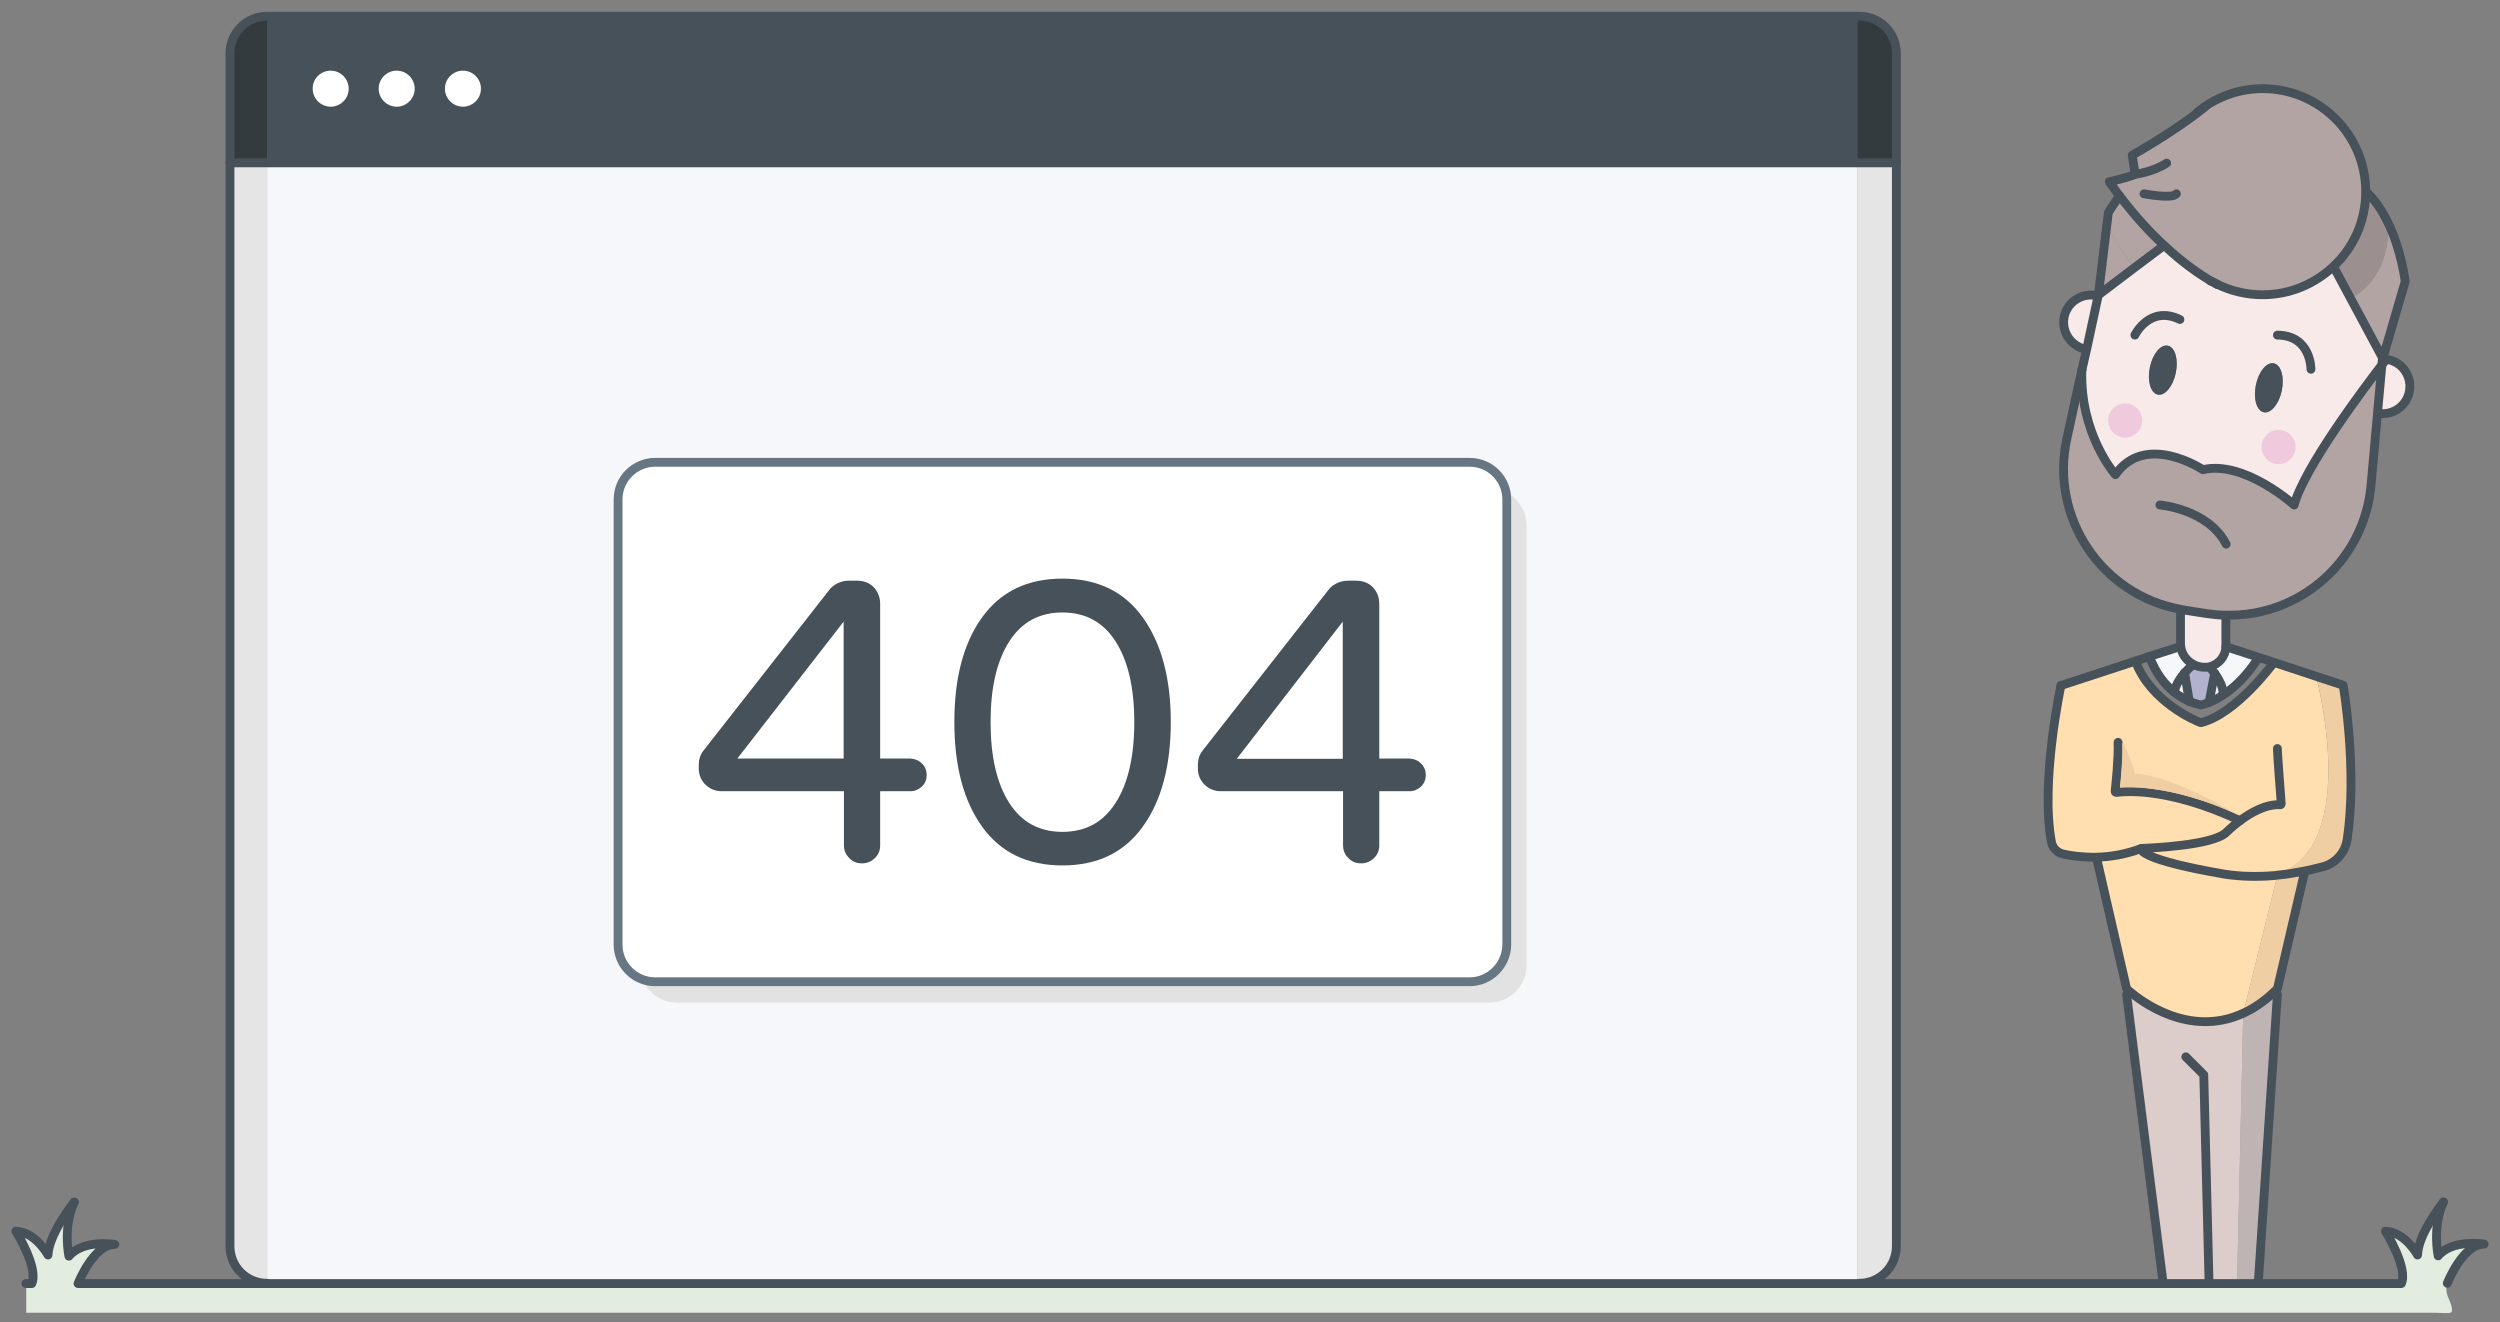 <?xml version="1.0" encoding="utf-8"?>
<!-- Generator: Adobe Illustrator 19.2.1, SVG Export Plug-In . SVG Version: 6.00 Build 0)  -->
<svg version="1.1" id="Layer_1" xmlns="http://www.w3.org/2000/svg" xmlns:xlink="http://www.w3.org/1999/xlink" x="0px" y="0px"
	 viewBox="0 0 849 449" style="enable-background:new 0 0 849 449;" xml:space="preserve">
<rect x="0" y="0" width="849" height="449" fill="#808080" stroke="none"/>
<style type="text/css">
	.st0{fill:#E3EDDF;}
	.st1{fill:#B1A4A3;}
	.st2{fill:#9B8F8F;}
	.st3{fill:#F7EAE8;}
	.st4{fill:#EFCEA3;}
	.st5{fill:#46515A;}
	.st6{fill:#FFDFB0;}
	.st7{fill:#BFB4B4;}
	.st8{fill:#DDCDCA;}
	.st9{fill:#F6F7FB;}
	.st10{fill:#B3B2CE;}
	.st11{fill:#E5E5E5;}
	.st12{fill:#343B3F;}
	.st13{fill:#FFFFFF;}
	.st14{fill:none;stroke:#46515A;stroke-width:3;stroke-linecap:round;stroke-linejoin:round;stroke-miterlimit:10;}
	.st15{fill:#E2E2E2;}
	.st16{fill:#FFFFFF;stroke:#667683;stroke-width:3;stroke-linecap:round;stroke-linejoin:round;stroke-miterlimit:10;}
	.st17{fill:#EFCADC;}
</style>
<g>
	<path class="st0" d="M829.6,445.9c0.5,0,0.7,0,0.7,0v-10c-0.1,0-0.1,0-0.2,0c-0.5,0-1.1,0-1.6,0c-1.1,0-2.2,0-3.3,0
		c-1.7,0-3.3,0-5,0c-2.2,0-4.4,0-6.6,0c-2.7,0-5.4,0-8.1,0c-3.2,0,13.7,0,10.5,0c-3.6,0-7.3,0-10.9,0c-4.1,0,10,0,6,0
		c-4.5,0,11,0,6.5,0c-4.9,0-9.8,0-14.7,0c-5.3,0-10.5,0-15.8,0c-5.6,0-11.2,0-16.8,0c-5.9,0-11.9,0-17.8,0c-6.3,0-12.5,0-18.8,0
		c-6.5,0-13.1,0-19.6,0c-6.8,0-13.6,0-20.4,0c-7.1,0-14.1,0-21.2,0c-7.3,0-14.6,0-21.8,0c-7.5,0-15,0-22.4,0c-7.7,0-15.3,0-23,0
		c-7.8,0-15.6,0-23.5,0c-8,0-15.9,0-23.9,0c-8.1,0-16.1,0-24.2,0c-8.2,0-16.3,0-24.5,0s-16.5,0-24.7,0c-8.3,0-16.6,0-24.9,0
		s-16.6,0-25,0c-8.3,0-16.7,0-25,0s-16.6,0-24.9,0s-16.6,0-24.8,0c-8.2,0-16.4,0-24.7,0c-8.1,0-16.3,0-24.4,0c-8,0-16.1,0-24.1,0
		c-7.9,0-15.8,0-23.7,0c-7.8,0-15.5,0-23.3,0c-7.6,0-15.2,0-22.8,0c-7.4,0-14.8,0-22.3,0c-7.2,0-14.4,0-21.6,0c-7,0-14,0-20.9,0
		c-6.7,0-13.5,0-20.2,0c-6.5,0-12.9,0-19.4,0c-6.2,0-12.3,0-18.5,0c-5.8,0-11.7,0-17.5,0c-5.5,0-34,0-39.5,0c-5.1,0,9.7,0,4.6,0
		c-2.4,0-4.9,0-7.3,0c-1.2,0-2.4,0-3.5,0c-1.3,0-3.7,0.3-3.2-1.7c0.2-0.7,0.6-1.3,1-2c0.6-1.2,0.6-2.7,1.2-3.9
		c0.7-1.5,2.1-2.5,3.1-3.9c0.2-0.3,0.4-0.6,0.4-0.9c0-0.9-1.1-1.3-1.9-1.2c-2.3,0.2-4.3,2-6.6,2.3c-0.4,0-0.7,0-1.1-0.1
		c-0.5-0.2-0.9-0.8-0.9-1.4s0-1.2,0.1-1.8c0.2-1.8,0.3-3.7,0.1-5.5c0-0.3-0.1-0.6-0.3-0.9c-0.2-0.3-0.5-0.4-0.8-0.3
		c-0.2,0.1-0.3,0.3-0.4,0.4c-0.6,0.9-1.1,1.8-1.7,2.7c-0.7,1.2-1.5,2.3-2.1,3.5c-0.5,1-1,2.1-2.1,2.3c-1.8-0.8-3.5-1.8-5-3.1
		c-0.3-0.2-0.5-0.5-0.9-0.6c-0.5-0.2-1.1-0.1-1.7,0c0.4,1.4,0.7,2.8,1.4,4.2c0.4,0.8,0.9,1.6,1,2.5c0.1,0.5,0,1,0.1,1.4
		c0.1,0.6,0.4,1.1,0.6,1.6c0.6,1.5,0.9,3.2,1,4.8c0,0.8,0.2,1.3-0.5,1.5s-1.9,0-2.7,0c-3.3,0-6.7,0-10,0c-9.4,0,19.3,0,9.9,0
		c-0.5,0,0.1,0,0.1,0v10c0.5,0,1,0,1.4,0c1.4,0,2.8,0,4.2,0c2.3,0-15.4,0-13.1,0c3.1,0,6.3,0,9.4,0c3.9,0-20.3,0-16.4,0
		c4.7,0,9.4,0,14.1,0c5.4,0,10.8,0,16.2,0c6.1,0,12.1,0,18.2,0c6.7,0-6.7,0,0,0c7.2,0,37.5,0,44.7,0c7.8,0,15.5,0,23.3,0
		c8.3,0,16.5,0,24.8,0c8.7,0,17.4,0,26.1,0c9.1,0,18.2,0,27.3,0c9.4,0,18.9,0,28.3,0c9.7,0,19.5,0,29.2,0c10,0,20,0,30,0
		c10.2,0,20.4,0,30.6,0c10.4,0,20.8,0,31.1,0c10.5,0,21,0,31.5,0c10.6,0,21.2,0,31.7,0c10.6,0,21.2,0,31.8,0c10.6,0,21.2,0,31.8,0
		c10.6,0,21.1,0,31.7,0c10.5,0,20.9,0,31.4,0c10.3,0,20.6,0,30.9,0c10.1,0,20.2,0,30.4,0c9.9,0,19.8,0,29.6,0c9.6,0,19.2,0,28.8,0
		c9.3,0,18.6,0,27.8,0c8.9,0,17.8,0,26.7,0c8.5,0,17,0,25.5,0c8,0,16.1,0,24.1,0c7.5,0,15.1,0,22.6,0c7,0,14,0,21,0
		c6.4,0,12.8,0,19.2,0c5.8,0-8.5,0-2.7,0c5.1,0-8,0-3,0c4.3,0-11.3,0-7,0c3.6,0,7.2,0,10.7,0c2.8,0,5.5,0,8.3,0c1.9,0,3.8,0,5.7,0
		c1.3,0,5.2,0.4,5.7-0.2c0.2-0.2,0.2-0.6,0.2-0.9c-0.1-2.2-1.7-4.1-1.9-6.3c-0.3-2.7,1.3-5.3,2.9-7.5c1.7-2.4,3.4-4.8,5.1-7.2
		c-0.5-0.1-0.9-0.5-1.3-0.8c-1.7-1.3-4.3-1.3-6-0.1c-1.2,0.9-2.4,2.3-3.8,1.8c-0.7,0.1-1.1-0.7-1.2-1.4c-0.3-2.2-0.2-4.5,0.4-6.7
		c0.1-0.4,0.2-0.8,0.1-1.2s-0.4-0.8-0.8-0.8c-0.2,0-0.3,0.1-0.4,0.2c-2.2,1.2-2.8,4-3.7,6.3c-0.4,1.1-1.1,2.2-2.2,2.4
		c-0.8,0.1-1.6-0.4-2.2-1c-0.6-0.6-1-1.3-1.7-1.8c-0.9-0.8-2.2-1.1-3.4-0.9c-0.2,2-0.2,4,0.3,6c0.6,2.2,1.7,4.3,2.2,6.6
		c0.3,1.3,0.3,2.8-0.4,4"/>
	<g id="XMLID_1_">
		<g>
			<path class="st1" d="M810.9,75.6c4.6,9.5,5.8,19.9,5.8,19.9l-7.6,26.1l-10.9-20.3C813,93.4,810.9,75.6,810.9,75.6L810.9,75.6z"/>
			<path class="st2" d="M810.9,75.6c0,0,2.1,17.7-12.6,25.7l-5.8-10.7c6.8-6.4,11-15.4,11-25.4C806.6,68,809,71.7,810.9,75.6
				L810.9,75.6z"/>
			<path class="st3" d="M798.3,101.4l10.9,20.3L809,124c-5.7,7.4-26.5,35-29.8,47.6c0,0-17-15.3-31-12c0,0-19.5-13-29.7,1.7
				c0,0-12.1-13.6-11.4-35.5l0,0l1.5-7l4-18.1l-0.5-0.1c-0.6-0.1-1.3-0.2-1.9-0.2l2.5-0.1l12.4-9.4l9.6-7.2l0.3-0.3
				c6.9,6.4,12.6,10.2,15.7,12c0.2,0.1,0.4,0.2,0.6,0.3c0.3,0.2,0.6,0.3,0.8,0.4c0.1,0.1,0.3,0.2,0.4,0.2c0.1,0.1,0.2,0.1,0.3,0.2
				c0.1,0,0.2,0.1,0.2,0.1c0.1,0,0.1,0.1,0.1,0.1c4.7,2.3,9.9,3.6,15.5,3.6c9.3,0,17.8-3.6,24-9.6L798.3,101.4z M774.9,132.6
				c1-4.6-0.2-8.7-2.7-9.2c-2.4-0.5-5.2,2.8-6.1,7.4c-1,4.6,0.2,8.7,2.7,9.2C771.2,140.5,773.9,137.2,774.9,132.6z M738.9,126.6
				c1-4.6-0.2-8.7-2.7-9.2c-2.4-0.5-5.2,2.8-6.1,7.4c-1,4.6,0.2,8.7,2.7,9.2C735.2,134.5,737.9,131.2,738.9,126.6z"/>
			<path class="st3" d="M818.3,132.5c-0.7,5.1-5.4,8.6-10.5,7.9h-0.4l1.5-16.4c0.9-1.2,1.5-1.9,1.5-1.9
				C815.5,122.7,819,127.4,818.3,132.5z"/>
			<path class="st1" d="M808.9,123.9l-1.5,16.4l-2.2,24.5c-2.3,25.7-24.2,44.8-49.4,44.1c-2.1,0-4.1-0.2-6.2-0.5l-7.7-1.2
				c-0.5-0.1-1-0.2-1.5-0.3c-26.8-5-44.3-31.2-38.5-57.9l5.1-23.4c-0.8,21.8,11.4,35.5,11.4,35.5c10.2-14.7,29.7-1.7,29.7-1.7
				c14-3.3,31,12,31,12C782.5,158.9,803.2,131.3,808.9,123.9z"/>
			<path class="st1" d="M725,59.2l-1-6.5c0,0,14.2-7.9,24.6-16.3c5.6-3.9,12.5-6.2,19.8-6.2c19.3,0,35,15.7,35,35
				c0,10-4.2,19.1-11,25.4c-6.3,5.9-14.7,9.6-24,9.6c-5.6,0-10.8-1.3-15.5-3.6c0,0,0,0-0.1-0.1c-0.1,0-0.1-0.1-0.2-0.1
				c-0.1-0.1-0.2-0.1-0.3-0.2s-0.3-0.1-0.4-0.2c-0.2-0.1-0.5-0.3-0.8-0.4c-0.2-0.1-0.4-0.2-0.6-0.3c-3-1.8-8.8-5.5-15.7-12
				c-4.7-4.3-9.8-9.8-15.1-16.8c-1.2-1.5-2.3-3.2-3.5-4.8C716.3,61.7,722.2,60.4,725,59.2z"/>
			<path class="st4" d="M782.7,295.9l-9.3,39.9c-0.5,0.5-1,1-1.6,1.5c-3.4,3.1-6.7,5.3-10,6.8l11.6-46.8
				C776.8,297,779.9,296.5,782.7,295.9z"/>
			<path class="st5" d="M772.2,123.4c2.4,0.5,3.6,4.6,2.7,9.2c-0.9,4.6-3.7,7.9-6.1,7.4c-2.4-0.5-3.6-4.6-2.7-9.2
				C767,126.2,769.7,122.9,772.2,123.4z"/>
			<path class="st6" d="M727.2,288.3l-0.2-0.1c-5.3,2.1-10.5,2.8-15,2.9c-4.8,0.1-8.9-0.5-11.5-1.1c-1.9-0.4-3.4-2-3.8-3.9
				c-3.9-20.4,3.2-53.3,3.2-53.3l25.3-8.3c5,13.9,20.7,20.3,22.1,20.9c0.1,0,0.1,0,0.2,0c12.1-3.1,24.6-20.3,24.6-20.3l14.5,4.8
				c0,0,16.5,61.7-16.5,67.8c-5.4,0.3-11.3,0.1-17.2-1.1c0,0-23.9-4-25.8-7.9C727.1,288.5,727.1,288.4,727.2,288.3z"/>
			<path class="st7" d="M773.4,337.8l-6.5,98h-7.2l2.1-91.7c3.3-1.5,6.7-3.7,10-6.8L773.4,337.8z"/>
			<path class="st6" d="M727.1,288.6c1.9,3.9,25.8,7.9,25.8,7.9c5.9,1.2,11.8,1.4,17.2,1.1c1.1-0.1,2.2-0.1,3.3-0.3l-11.6,46.8
				c-18.4,8.5-35-4.3-38.8-7.6c-0.5-0.5-0.8-0.7-0.8-0.7L712,291.4v-0.3c4.5-0.1,9.7-0.9,15-2.9l0.2,0.1
				C727.1,288.4,727.1,288.5,727.1,288.6z"/>
			<path class="st4" d="M770.1,297.6c33-6.1,16.5-67.8,16.5-67.8l9.1,3l0.2,1c0,0,4.8,28.1,1.2,51.4c-0.7,4.4-3.8,8-8.1,9.2
				c-1.8,0.5-3.9,1-6.3,1.5c-2.8,0.6-5.9,1.1-9.3,1.4C772.3,297.5,771.2,297.5,770.1,297.6z"/>
			<path class="st8" d="M750.2,435.8h-15.6l-12.4-98l0.8-1.3c3.8,3.3,20.4,16.1,38.8,7.6l-2.1,91.7H750.2z"/>
			<path class="st9" d="M754.8,235c0.1-1.8-1.1-3.9-2.2-5.6c-0.2-0.3-0.4-0.6-0.6-0.8c-0.8-1.2-1.6-2-1.6-2l-0.1-0.2
				c3-0.8,5.3-3.4,5.4-6.7l0,0l11,3.6c0,0-4.3,7.5-11.6,12.4L754.8,235z"/>
			<path class="st9" d="M754.8,235l0.5,0.7c-1.6,1.1-3.2,2-5.1,2.7l1.9-9.9c0.2,0.3,0.4,0.5,0.6,0.8
				C753.8,231.1,754.9,233.2,754.8,235z"/>
			<path class="st2" d="M752.6,96.4c0.1,0,0.1,0.1,0.2,0.1C752.8,96.5,752.7,96.4,752.6,96.4z"/>
			<path class="st2" d="M751.9,96c0.1,0.1,0.3,0.1,0.4,0.2C752.2,96.2,752.1,96.1,751.9,96z"/>
			<path class="st2" d="M750.6,95.3c0.2,0.1,0.4,0.2,0.6,0.3C751,95.5,750.8,95.4,750.6,95.3z"/>
			<path class="st10" d="M750.5,226.7c0,0,0.7,0.8,1.6,2l-1.9,9.9c-0.9,0.4-1.8,0.7-2.8,0.9h-0.1c-0.3-0.1-1.8-0.4-3.8-1.2l-1.6-9.7
				l0,0c1.5-1.7,2.8-2.7,2.8-2.7v-0.1c1.2,0.6,2.5,1,3.9,1c0.6,0,1.2-0.1,1.8-0.2L750.5,226.7z"/>
			<path class="st9" d="M744.7,225.7L744.7,225.7c0,0.1-1.4,1.1-2.8,2.8l0,0c-1.4,1.6-3,3.9-3.5,6.5c-3.1-2.5-6.3-6.3-8.4-12.1
				l9.7-3.2l0.8-0.1c0.3,1.8,1.1,3.4,2.3,4.6C743.4,224.8,744,225.3,744.7,225.7z"/>
			<path class="st9" d="M741.9,228.5l1.6,9.7c-1.5-0.7-3.3-1.7-5.1-3.1C738.9,232.4,740.5,230.1,741.9,228.5z"/>
			<path class="st3" d="M740.4,207.3V207c0.5,0.1,1,0.2,1.5,0.3l7.7,1.2c2.1,0.3,4.2,0.5,6.2,0.5l0,0v10.4c0,0.1,0,0.2,0,0.3
				c-0.1,3.2-2.4,5.9-5.4,6.7c-0.6,0.2-1.2,0.2-1.8,0.2c-1.4,0-2.8-0.4-3.9-1c-0.7-0.4-1.4-0.9-1.9-1.4c-1.2-1.2-2.1-2.8-2.3-4.6
				c-0.1-0.4-0.1-0.8-0.1-1.3V207.3z"/>
			<path class="st5" d="M736.2,117.4c2.4,0.5,3.6,4.6,2.7,9.2c-0.9,4.6-3.7,7.9-6.1,7.4c-2.4-0.5-3.6-4.6-2.7-9.2
				C731,120.2,733.7,116.9,736.2,117.4z"/>
			<path class="st1" d="M734.9,83.3l-0.3,0.3l-9.6,7.2c-3.8-4.2-8.8-12.8-8.8-12.8l-0.9-0.1l0.7-5.7c0,0,1.5-2.5,3.8-5.7
				C725,73.5,730.2,79,734.9,83.3z"/>
			<path class="st1" d="M725,90.8l-12.4,9.4l2.7-22.3l0.9,0.1C716.3,78,721.2,86.6,725,90.8z"/>
			<path class="st3" d="M712.5,100.6l-4,18.1l-0.4-0.1c-5-1.1-8.2-6-7.2-11c0.9-4.4,4.8-7.4,9.1-7.4c0.6,0,1.3,0.1,1.9,0.2
				L712.5,100.6z"/>
			<path class="st11" d="M644,55.3v367.9c0,7-5.6,12.6-12.6,12.6h-0.7V55.3H644z"/>
			<path class="st12" d="M644,18.1v37.2h-13.3V5.5h0.7C638.4,5.5,644,11.1,644,18.1z"/>
			<path class="st5" d="M630.7,5.5v49.8h-540V5.5H630.7z M163.4,30.2c0-3.4-2.8-6.1-6.1-6.1s-6.1,2.8-6.1,6.1c0,3.4,2.8,6.1,6.1,6.1
				S163.4,33.6,163.4,30.2z M140.9,30.2c0-3.4-2.8-6.1-6.1-6.1s-6.1,2.8-6.1,6.1c0,3.4,2.8,6.1,6.1,6.1S140.9,33.6,140.9,30.2z
				 M118.4,30.2c0-3.4-2.8-6.1-6.1-6.1s-6.1,2.8-6.1,6.1c0,3.4,2.8,6.1,6.1,6.1S118.4,33.6,118.4,30.2z"/>
			<rect x="90.7" y="55.3" class="st9" width="540" height="380.5"/>
			<path class="st13" d="M157.2,24c3.4,0,6.1,2.8,6.1,6.1c0,3.4-2.8,6.1-6.1,6.1s-6.1-2.7-6.1-6.1C151.1,26.8,153.8,24,157.2,24z"/>
			<path class="st13" d="M134.7,24c3.4,0,6.1,2.8,6.1,6.1c0,3.4-2.8,6.1-6.1,6.1s-6.1-2.7-6.1-6.1C128.6,26.8,131.3,24,134.7,24z"/>
			<path class="st13" d="M112.3,24c3.4,0,6.1,2.8,6.1,6.1c0,3.4-2.8,6.1-6.1,6.1s-6.1-2.7-6.1-6.1C106.1,26.8,108.9,24,112.3,24z"/>
			<path class="st11" d="M90.7,55.3v380.5c-7,0-12.6-5.6-12.6-12.6V55.3H90.7z"/>
			<path class="st12" d="M90.7,5.5v49.8H78.1V18.1C78.1,11.1,83.8,5.5,90.7,5.5z"/>
		</g>
		<g>
			<polyline class="st14" points="707,125.7 708.6,118.7 712.5,100.6 			"/>
			<path class="st14" d="M809.1,121.6l-0.2,2.3l-1.5,16.4l-2.2,24.5c-2.3,25.7-24.2,44.8-49.4,44.1c-2.1,0-4.1-0.2-6.2-0.5l-7.7-1.2
				c-0.5-0.1-1-0.2-1.5-0.3c-26.8-5-44.3-31.2-38.5-57.9l5.1-23.4"/>
			<path class="st14" d="M751.1,95.6c-0.2-0.1-0.4-0.2-0.6-0.3"/>
			<path class="st14" d="M752.3,96.2c-0.1-0.1-0.3-0.1-0.4-0.2"/>
			<path class="st14" d="M752.8,96.5c-0.1,0-0.1-0.1-0.2-0.1"/>
			<path class="st14" d="M746.1,38.2c0.8-0.7,1.7-1.3,2.5-1.9c5.6-3.9,12.5-6.2,19.8-6.2c19.3,0,35,15.7,35,35
				c0,10-4.2,19.1-11,25.4c-6.3,5.9-14.7,9.6-24,9.6c-5.6,0-10.8-1.3-15.5-3.6"/>
			<path class="st14" d="M792.5,90.6L792.5,90.6l5.8,10.8l10.9,20.3l7.6-26.1c0,0-1.2-10.4-5.8-19.9c-1.9-3.9-4.3-7.7-7.4-10.5"/>
			<path class="st14" d="M734.6,83.6l-9.6,7.2l-12.4,9.4l2.7-22.3l0.7-5.7c0,0,1.5-2.5,3.8-5.7"/>
			<path class="st14" d="M733.5,171.5c0,0,16.3,1.3,22.5,13.3"/>
			<path class="st14" d="M725,113.8c0,0,5-10.3,15.3-5.3"/>
			<path class="st14" d="M784.8,125.4c0,0,0.1-11.5-11.4-11.6"/>
			<path class="st14" d="M807.8,140.4c5.1,0.7,9.8-2.8,10.5-7.9c0.7-5.1-2.8-9.8-7.9-10.5c0,0-0.5,0.7-1.5,1.9
				c-5.7,7.4-26.5,35-29.8,47.6c0,0-17-15.3-31-12c0,0-19.5-13-29.7,1.7c0,0-12.1-13.6-11.4-35.5l0,0"/>
			<path class="st14" d="M708.2,118.6c-5-1.1-8.2-6-7.2-11c0.9-4.4,4.8-7.4,9.1-7.4c0.6,0,1.3,0.1,1.9,0.2"/>
			<path class="st14" d="M753,96.6C753,96.6,753,96.6,753,96.6c-0.2-0.1-0.2-0.2-0.3-0.2c-0.1-0.1-0.2-0.1-0.3-0.2s-0.2-0.1-0.4-0.2
				s-0.5-0.3-0.8-0.4c-0.2-0.1-0.4-0.2-0.6-0.3c-3-1.8-8.8-5.5-15.7-12c-4.7-4.3-9.8-9.8-15.1-16.8c-1.2-1.5-2.3-3.2-3.5-4.8
				c0,0,5.9-1.2,8.8-2.5l-1-6.5c0,0,14.2-7.9,24.6-16.3"/>
			<path class="st14" d="M755.9,209v10.4c0,0.1,0,0.2,0,0.3c-0.1,3.2-2.4,5.9-5.4,6.7c-0.6,0.2-1.2,0.2-1.8,0.2
				c-1.4,0-2.8-0.4-3.9-1c-0.7-0.4-1.4-0.9-1.9-1.4c-1.2-1.2-2.1-2.8-2.3-4.6c-0.1-0.4-0.1-0.8-0.1-1.3v-11.1"/>
			<path class="st14" d="M712,291.4l10.2,44.4c0,0,0.3,0.3,0.8,0.7c3.8,3.3,20.4,16.1,38.8,7.6c3.3-1.5,6.7-3.7,10-6.8
				c0.5-0.5,1.1-1,1.6-1.5l9.3-39.9"/>
			<polyline class="st14" points="739.7,219.8 730,222.9 725.2,224.5 699.9,232.8 			"/>
			<path class="st14" d="M773.4,254.2c0.1,3.9,1.2,16.5,1.3,18.8c0,0.2-0.1,0.3-0.3,0.3c-4.9-0.3-10.1,2.7-13.7,5.4
				c-2.9,2.2-4.8,4.1-4.8,4.1c-4.7,4.3-25.3,5.2-28.5,5.3c-0.1,0-0.2,0-0.2,0.1c-0.1,0.1-0.1,0.2-0.1,0.3c1.9,3.9,25.8,7.9,25.8,7.9
				c5.9,1.2,11.8,1.4,17.2,1.1c1.1-0.1,2.2-0.1,3.3-0.3c3.4-0.3,6.5-0.9,9.3-1.4c2.3-0.5,4.5-1,6.3-1.5c4.3-1.2,7.4-4.8,8.1-9.2
				c3.5-23.3-1.2-51.4-1.2-51.4l-0.2-1l-9.1-3l-14.5-4.8l-5.2-1.7l-11-3.6"/>
			<path class="st14" d="M699.9,232.8c0,0-7.1,32.9-3.2,53.3c0.4,1.9,1.9,3.4,3.8,3.9c2.6,0.6,6.7,1.2,11.5,1.1
				c4.5-0.1,9.7-0.9,15-2.9"/>
			<path class="st14" d="M760.7,278.7c0,0-23-11.7-42-9.6c-0.2,0-0.4-0.1-0.4-0.4c0.2-2,1.2-11,1-16.6"/>
			<path class="st14" d="M766.9,223.4c0,0-4.3,7.5-11.6,12.4c-1.6,1.1-3.2,2-5.1,2.7c-0.9,0.4-1.8,0.7-2.8,0.9h-0.1
				c-0.3-0.1-1.8-0.4-3.8-1.2c-1.5-0.7-3.3-1.7-5.1-3.1c-3.1-2.5-6.3-6.3-8.4-12.1"/>
			<path class="st14" d="M772.1,225.1c0,0-12.6,17.3-24.6,20.3c-0.1,0-0.1,0-0.2,0c-1.4-0.5-17-7-22.1-20.9"/>
			<path class="st14" d="M750.5,226.7c0,0,0.7,0.8,1.6,2c0.2,0.3,0.4,0.5,0.6,0.8c1.1,1.7,2.2,3.8,2.2,5.6"/>
			<path class="st14" d="M741.9,228.5c-1.4,1.6-3,3.9-3.5,6.5l0,0"/>
			<path class="st14" d="M744.7,225.8c0,0-1.3,1-2.8,2.7"/>
			<polyline class="st14" points="741.9,228.5 741.9,228.5 743.5,238.2 743.5,238.2 			"/>
			<line class="st14" x1="752.1" y1="228.6" x2="750.2" y2="238.5"/>
			<line class="st14" x1="773.4" y1="337.8" x2="766.9" y2="435.8"/>
			<line class="st14" x1="722.2" y1="337.8" x2="734.6" y2="435.8"/>
			<polyline class="st14" points="750.2,435.8 748.4,365 742.3,358.9 			"/>
			<path class="st14" d="M725,59.2c0,0,6-0.7,10.8-3.8"/>
			<path class="st14" d="M728.1,65.8c0,0,9.7,1.9,11,0"/>
			<path class="st14" d="M90.7,435.8c-7,0-12.6-5.6-12.6-12.6V55.3V18.1c0-6.9,5.6-12.6,12.6-12.6h540h0.7c7,0,12.6,5.6,12.6,12.6
				v37.2v367.9c0,7-5.6,12.6-12.6,12.6"/>
			<polyline class="st14" points="644,55.3 630.7,55.3 90.7,55.3 78.1,55.3 			"/>
			<path class="st14" d="M25.2,408.2L25.2,408.2c-0.5,0.7-8.6,10.9-8.9,18c0,0-4.2-7.8-10.9-8.1c0,0,7.8,12.5,5.4,17.8h-0.5H8.8"/>
			<path class="st14" d="M829.8,408.2L829.8,408.2c-0.5,0.7-8.6,10.9-8.8,18c0,0-4.2-7.8-10.9-8.1c0,0,7.8,12.5,5.4,17.8h-0.1h-48.6
				h-7.2h-9.4h-15.6H631.4h-0.7h-540h-64h-0.2c0,0,5.2-13.3,12.5-13.3c0,0-10.7-1.8-15.6,4c0,0-2.1-9.8,1.8-18.3"/>
			<path class="st14" d="M831.1,435.8c0,0,5.2-13.3,12.5-13.3c0,0-10.7-1.8-15.6,4c0,0-2.1-9.8,1.8-18.3"/>
		</g>
	</g>
	<path class="st15" d="M505.7,340.5H229.9c-7,0-12.6-5.7-12.6-12.6V178.4c0-7,5.7-12.6,12.6-12.6h275.9c7,0,12.6,5.7,12.6,12.6
		v149.5C518.4,334.9,512.7,340.5,505.7,340.5z"/>
	<path class="st16" d="M499.1,333.4H222.5c-7,0-12.6-5.7-12.6-12.6V169.6c0-7,5.7-12.6,12.6-12.6h276.6c7,0,12.6,5.7,12.6,12.6
		v151.1C511.7,327.7,506,333.4,499.1,333.4z"/>
	<circle class="st17" cx="773.8" cy="151.8" r="5.8"/>
	<circle class="st17" cx="721.7" cy="142.8" r="5.8"/>
	<path class="st4" d="M720.7,252.2c0,0,0.4,5.1-0.7,15.2c0,0,16.9-1.6,40.6,9.6c0,0-23.8-14.2-35.5-14.2
		C725.2,262.8,722.6,254.6,720.7,252.2z"/>
	<g>
		<path class="st5" d="M313.1,259.3c1.1,1.1,1.6,2.4,1.6,3.9s-0.5,2.8-1.6,3.9c-1.1,1-2.4,1.6-3.9,1.6h-10.3v18.4
			c0,1.7-0.6,3.2-1.8,4.3c-1.2,1.2-2.7,1.8-4.4,1.8c-1.7,0-3.2-0.6-4.3-1.8c-1.2-1.2-1.8-2.6-1.8-4.3v-18.4h-41.4
			c-2.2,0-4-0.7-5.6-2.2c-1.5-1.5-2.3-3.3-2.3-5.5v-1.2c0-1.9,0.5-3.5,1.6-4.9l42.6-54.4c0.7-1,1.7-1.8,2.9-2.4
			c1.2-0.6,2.5-0.9,3.9-0.9h2.7c2.3,0,4.2,0.7,5.7,2.2c1.4,1.5,2.2,3.4,2.2,5.6v52.6h10.3C310.7,257.7,312,258.2,313.1,259.3z
			 M286.5,211.1l-36.1,46.5h36.1V211.1z"/>
		<path class="st5" d="M388.1,209.7c6.3,8.8,9.5,20.6,9.5,35.5c0,14.9-3.2,26.8-9.5,35.5c-6.3,8.8-15.4,13.2-27.3,13.2
			s-21-4.4-27.3-13.2c-6.3-8.8-9.4-20.6-9.4-35.5s3.1-26.8,9.4-35.5c6.3-8.8,15.4-13.2,27.3-13.2
			C372.7,196.5,381.8,200.9,388.1,209.7z M378.9,272.6c4.2-6.6,6.3-15.7,6.3-27.4c0-11.6-2.1-20.7-6.3-27.3
			c-4.2-6.6-10.2-9.9-18.1-9.9s-13.9,3.3-18.1,9.9c-4.2,6.6-6.3,15.7-6.3,27.3c0,11.7,2.1,20.8,6.3,27.4c4.2,6.6,10.2,9.9,18.1,9.9
			S374.7,279.2,378.9,272.6z"/>
		<path class="st5" d="M482.6,259.3c1.1,1.1,1.6,2.4,1.6,3.9s-0.5,2.8-1.6,3.9c-1.1,1-2.4,1.6-3.9,1.6h-10.3v18.4
			c0,1.7-0.6,3.2-1.8,4.3c-1.2,1.2-2.7,1.8-4.4,1.8c-1.7,0-3.2-0.6-4.3-1.8c-1.2-1.2-1.8-2.6-1.8-4.3v-18.4h-41.4
			c-2.2,0-4-0.7-5.6-2.2c-1.5-1.5-2.3-3.3-2.3-5.5v-1.2c0-1.9,0.5-3.5,1.6-4.9l42.6-54.4c0.7-1,1.7-1.8,2.9-2.4
			c1.2-0.6,2.5-0.9,3.9-0.9h2.7c2.3,0,4.2,0.7,5.7,2.2c1.4,1.5,2.2,3.4,2.2,5.6v52.6h10.3C480.2,257.7,481.5,258.2,482.6,259.3z
			 M456,211.1l-36,46.6h36V211.1z"/>
	</g>
</g>
</svg>
